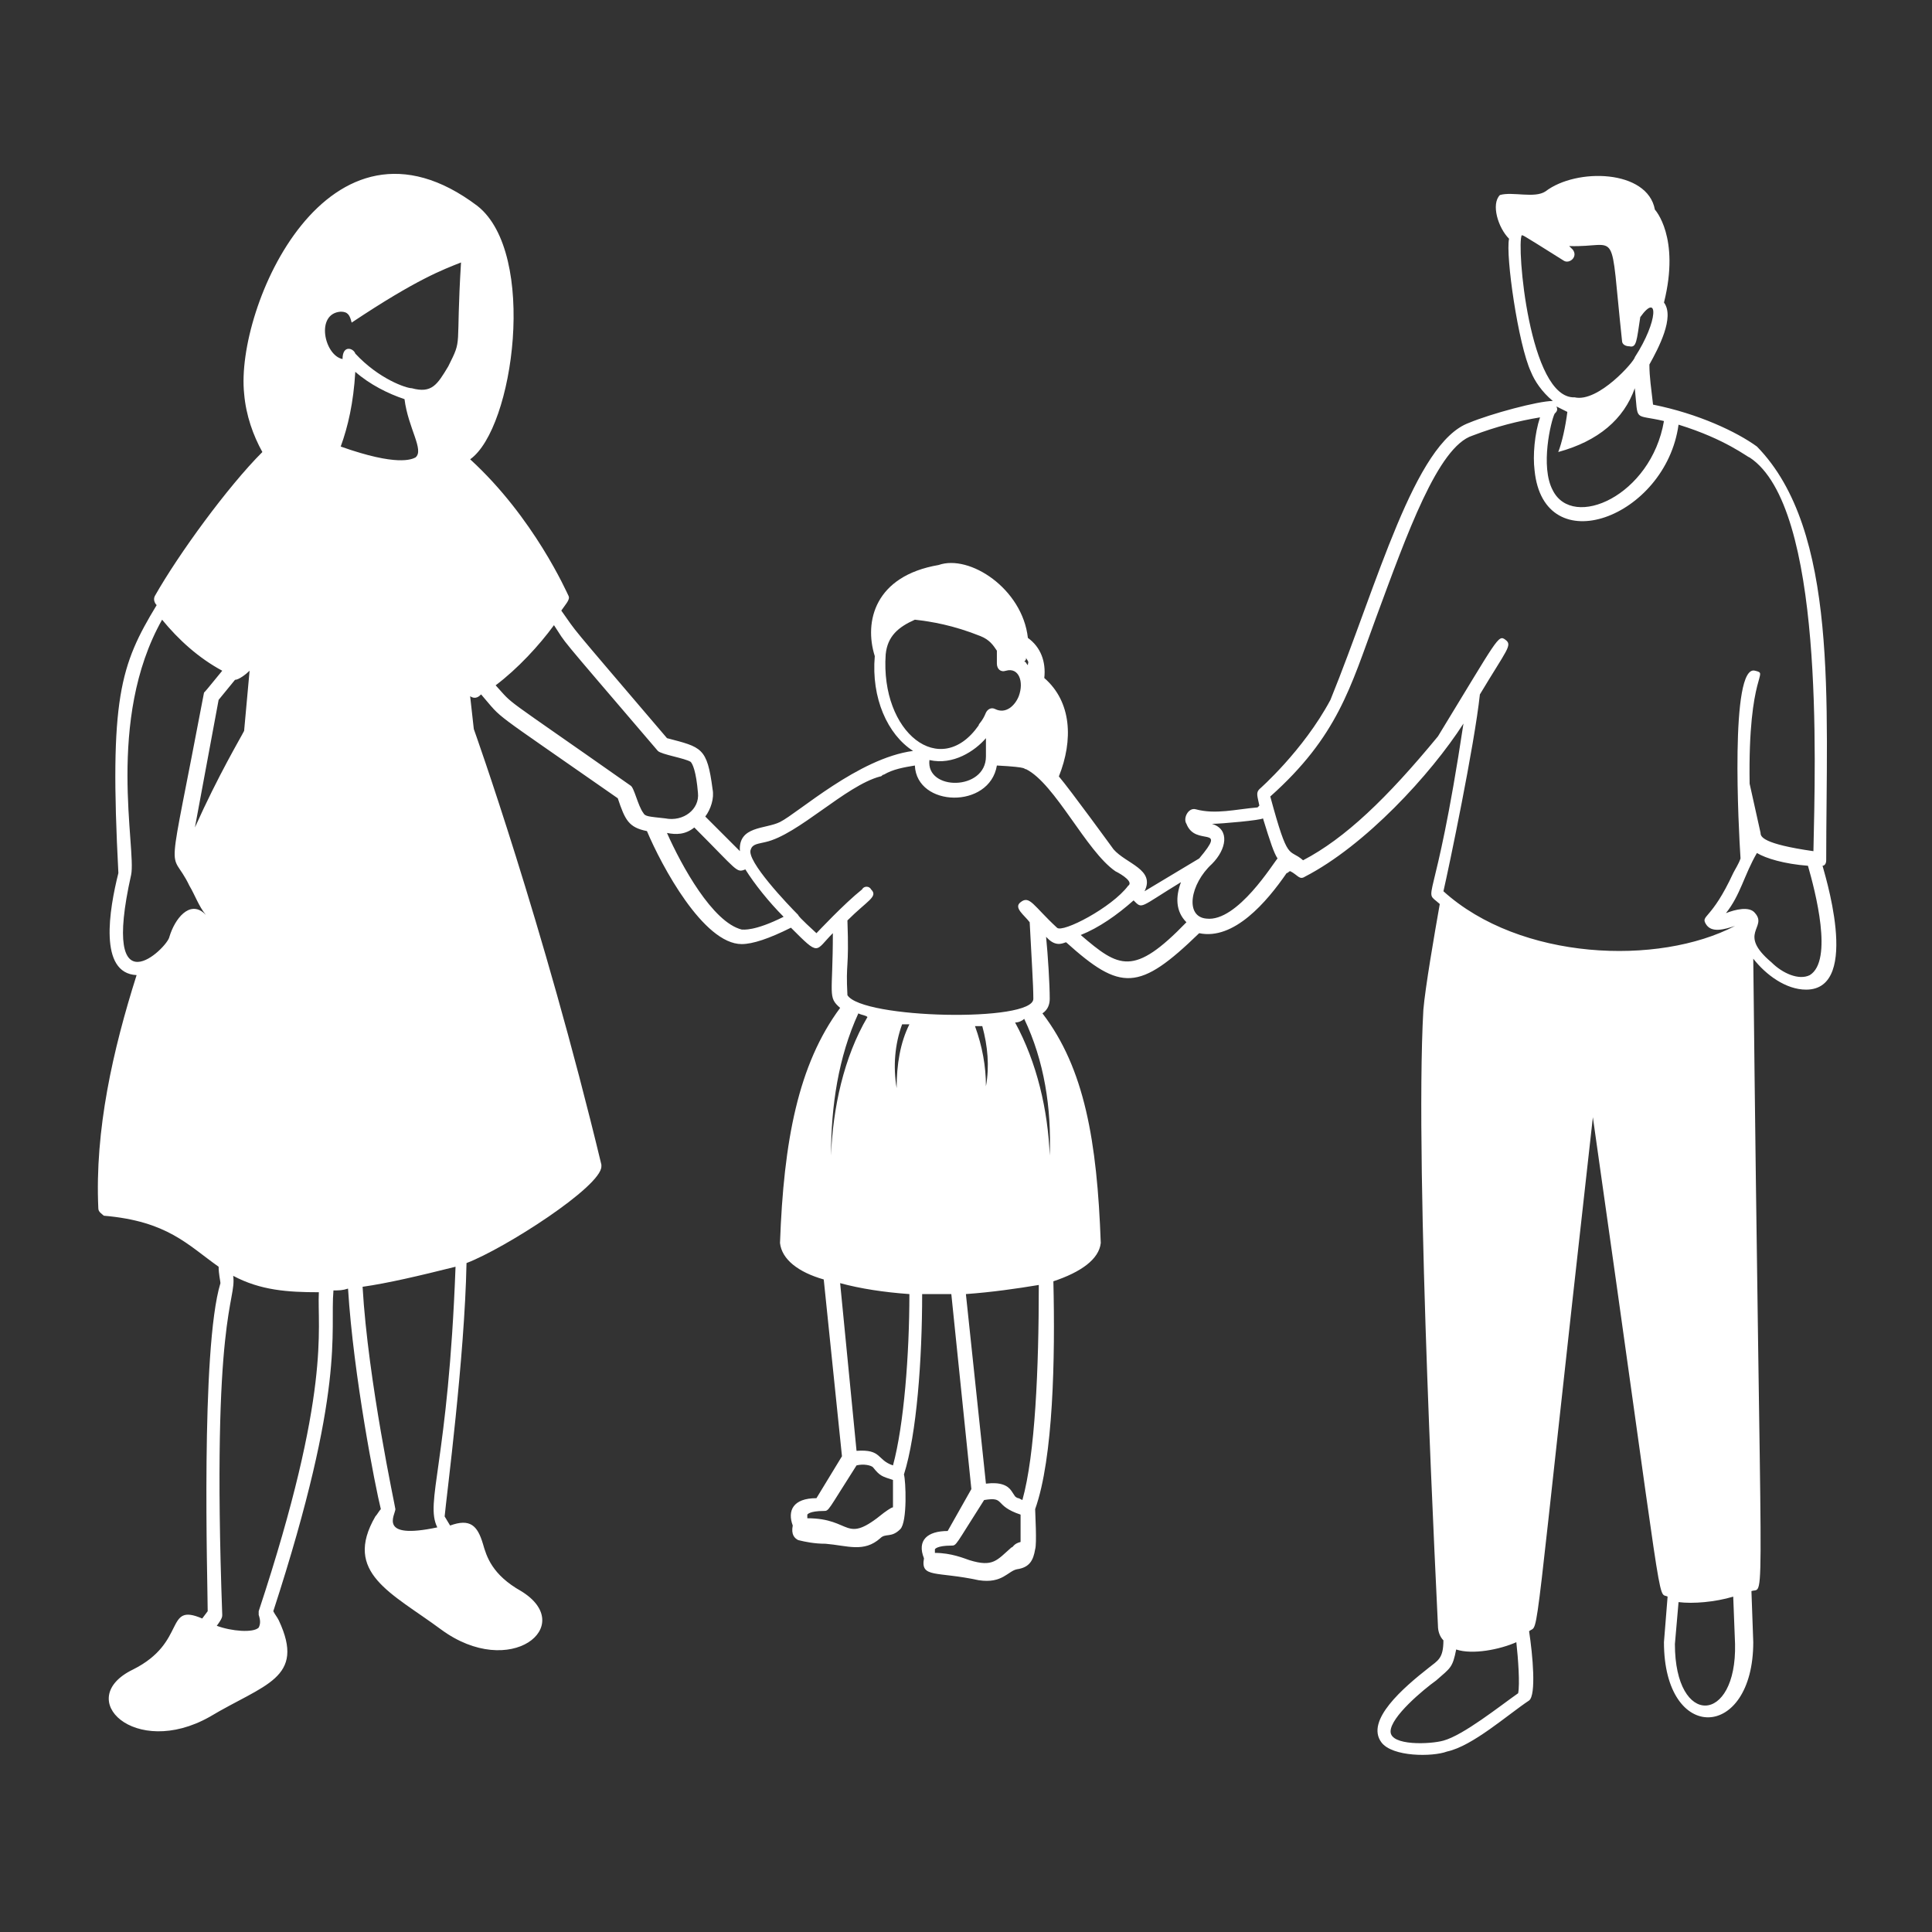 <?xml version="1.0" encoding="UTF-8"?>
<svg xmlns="http://www.w3.org/2000/svg" width="150" height="150" viewBox="0 0 150 150" fill="none">
  <rect x="0" y="0" width="150" height="150" fill="#333333" stroke="none"/>
  <g id="noun-family-6187615 1">
    <path id="Vector" d="M141.503 67.216C141.644 67.216 141.786 67.075 141.786 66.792C141.786 54.622 142.777 41.178 136.408 34.669C134.852 33.538 131.88 32.122 128.342 31.415C128.201 30.141 128.059 29.292 128.059 28.301C128.767 27.028 130.04 24.622 129.191 23.49C130.465 18.396 128.484 16.273 128.484 16.273C127.918 13.16 122.399 13.018 119.993 14.858C119.144 15.424 117.445 14.858 116.455 15.141C115.748 15.849 116.314 17.689 117.163 18.537C116.88 19.811 117.87 26.745 118.861 28.867C119.144 29.575 119.71 30.424 120.559 31.131C119.427 31.131 115.748 32.122 114.05 32.83C109.805 34.386 106.974 45.282 103.295 54.339C101.173 58.301 97.776 61.273 97.776 61.273C97.493 61.556 97.635 61.839 97.776 62.546L97.635 62.688C95.936 62.829 94.38 63.254 92.823 62.829C92.257 62.688 91.832 63.537 92.115 63.961C92.823 65.801 95.37 63.961 93.106 66.65L88.861 69.197C89.71 67.499 87.446 67.075 86.455 65.942C86.455 65.942 83.059 61.272 82.21 60.282C83.342 57.452 83.201 54.48 81.078 52.64C81.22 51.367 80.795 50.235 79.805 49.527C79.381 45.706 75.276 43.018 72.871 43.867C67.918 44.716 67.069 48.254 67.918 50.943C67.635 54.198 68.909 57.028 70.89 58.301C66.645 58.867 61.975 63.113 60.56 63.82C59.428 64.386 57.305 64.103 57.446 66.084L54.758 63.396C55.182 62.83 55.465 61.981 55.324 61.273C54.9 58.018 54.475 58.018 51.786 57.311C43.579 47.688 44.994 49.386 43.579 47.405C43.862 46.981 44.286 46.556 44.145 46.273C44.003 45.99 41.456 40.188 36.503 35.66C39.899 33.254 41.739 19.669 37.069 15.99C25.465 7.216 18.248 23.914 18.955 30.566C19.097 32.264 19.663 33.821 20.37 35.095C17.682 37.783 13.861 43.019 12.021 46.274C11.879 46.557 12.021 46.84 12.163 46.981C9.332 51.651 8.483 54.198 9.191 67.783C8.483 70.613 7.634 75.566 10.606 75.707C8.766 81.509 7.351 87.735 7.634 93.821C7.634 94.104 7.918 94.245 8.059 94.387C13.011 94.811 14.568 96.651 16.974 98.349C16.974 98.915 17.115 99.481 17.115 99.623C15.559 104.717 16.125 122.971 16.125 125.094L15.7 125.66C12.729 124.386 14.568 127.5 10.323 129.622C5.653 131.886 10.464 136.556 16.266 133.301C20.511 130.754 23.766 130.33 21.644 125.801C21.502 125.518 21.36 125.377 21.219 125.094C26.879 107.688 25.606 103.443 25.889 100.188C26.314 100.188 26.597 100.188 27.021 100.046C27.445 106.838 29.143 115.47 29.568 117.168C29.427 117.31 29.285 117.593 29.144 117.734C26.597 122.121 30.418 123.678 34.238 126.508C39.616 130.47 44.852 126.225 40.465 123.536C38.201 122.263 37.776 120.848 37.493 119.857C37.069 118.442 36.502 117.876 34.946 118.442L34.522 117.734C34.663 116.178 36.078 105.423 36.22 98.064C39.191 96.933 46.691 92.121 46.691 90.564V90.423C42.163 71.602 36.786 56.602 36.786 56.602L36.502 54.054C36.927 54.337 37.21 54.054 37.352 53.913C39.191 56.035 37.635 54.762 47.965 61.978C48.531 63.677 48.814 64.243 50.229 64.526C51.361 67.214 54.616 73.299 57.587 73.299C58.436 73.299 59.71 72.875 61.408 72.026C63.672 74.29 63.248 73.866 64.663 72.45C64.663 77.262 64.239 77.403 65.229 78.252C61.974 82.639 60.842 88.582 60.559 96.507C60.701 97.781 61.974 98.771 63.955 99.337L65.37 113.063L63.389 116.318C61.549 116.318 61.125 117.309 61.549 118.441C61.407 119.148 61.691 119.431 61.973 119.573C62.539 119.714 63.247 119.856 64.096 119.856C65.794 119.997 67.067 120.563 68.341 119.431C68.765 119.007 69.19 119.431 69.898 118.724C70.464 118.158 70.322 114.903 70.181 114.479C71.172 111.366 71.596 105.564 71.596 100.47H73.86L75.417 115.611L73.577 118.867C72.021 118.867 71.171 119.574 71.737 120.989C71.454 122.546 72.728 121.98 75.983 122.687C77.822 122.971 78.247 121.98 78.954 121.838C79.945 121.697 80.228 121.131 80.369 120.282C80.511 119.857 80.369 117.452 80.369 117.168C81.784 113.206 81.926 105.423 81.784 99.48C83.907 98.772 85.322 97.781 85.463 96.508C85.18 88.584 84.19 82.923 80.935 78.678C81.359 78.395 81.501 77.971 81.501 77.546C81.501 76.414 81.359 74.15 81.218 72.735L81.359 72.876C82.067 73.584 82.633 73.159 82.774 73.159C87.019 76.98 88.434 76.98 93.104 72.452C95.793 73.018 98.34 70.046 99.897 67.782C100.039 67.782 100.039 67.641 100.18 67.641C100.746 67.924 100.888 68.348 101.312 68.065C105.982 65.659 111.076 60.14 113.623 56.178C111.359 71.178 110.369 68.914 111.784 70.187C111.359 72.593 110.652 76.696 110.51 78.394C109.803 90.847 111.642 125.801 111.642 126.224C111.642 126.648 111.784 127.073 112.066 127.356C112.066 128.771 111.642 128.913 110.934 129.479C108.953 131.035 105.982 133.583 107.255 135.28C108.104 136.412 111.218 136.412 112.349 135.988C114.33 135.564 117.019 133.158 118.718 132.026C119.283 131.601 119.001 128.488 118.718 126.648C119.567 125.941 118.859 129.62 123.67 86.742C129.33 126.506 128.623 123.534 129.472 123.958L129.189 127.496C129.189 135.42 136.123 135.137 136.123 127.496L135.981 123.533C137.113 123.109 136.689 127.071 136.123 74.43C137.114 75.703 138.67 76.835 140.227 76.835C144.615 76.837 141.501 67.355 141.501 67.214L141.503 67.216ZM15.84 70.895C14.708 69.905 13.576 71.32 13.152 72.735C13.01 73.585 7.774 78.679 10.18 67.924C10.604 65.943 8.199 55.895 12.585 48.113C13.859 49.669 15.415 51.084 17.255 52.075C15.982 53.632 15.982 53.632 15.84 53.773C12.868 69.481 13.152 65.518 14.708 68.773C15.133 69.481 15.416 70.33 15.982 71.037L15.84 70.896L15.84 70.895ZM15.133 64.245L16.973 54.339L18.246 52.782C18.529 52.782 19.095 52.358 19.378 52.075L18.953 56.745C18.67 57.311 16.972 60.141 15.133 64.245L15.133 64.245ZM20.085 125.093V125.377C20.227 125.801 20.227 126.084 20.085 126.367C19.661 126.792 17.963 126.651 16.83 126.226C17.255 125.66 17.255 125.518 17.255 125.377C16.406 101.885 18.387 101.037 18.104 99.055C20.227 100.187 22.349 100.329 24.755 100.329C24.614 103.159 25.746 107.97 20.085 125.093L20.085 125.093ZM26.453 34.67C27.019 33.113 27.444 31.274 27.585 28.868C28.717 29.859 30.133 30.566 31.406 30.99C31.689 33.255 32.963 34.953 32.255 35.519C31.972 35.66 30.84 36.226 26.453 34.67ZM33.953 118.585C29.284 119.575 30.698 117.594 30.698 117.17C30.698 117.028 28.576 107.264 28.151 99.906C30.132 99.623 32.538 99.057 35.368 98.349C34.803 113.632 32.963 116.604 33.953 118.586V118.585ZM34.803 28.443C33.953 29.858 33.529 30.566 31.972 30.142C31.548 30.142 29.425 29.434 27.586 27.453C27.444 27.029 26.595 26.746 26.595 27.877C25.18 27.594 24.472 24.34 26.453 24.198C27.019 24.198 27.161 24.481 27.302 25.047C32.397 21.651 34.378 20.943 35.793 20.377C35.368 27.312 35.934 26.179 34.803 28.443ZM118.151 18.255C118.434 18.396 117.585 17.831 121.406 20.236C121.83 20.519 122.538 19.953 122.114 19.387L121.83 19.104C125.793 19.245 124.944 17.264 125.934 26.462C125.934 26.745 126.218 26.886 126.5 26.886C127.066 27.028 127.066 26.462 127.35 24.622C128.765 22.641 128.765 24.905 126.925 27.735C126.925 28.019 124.095 31.273 122.255 30.849C118.718 30.991 117.727 18.962 118.151 18.255ZM120.699 32.122C120.84 31.981 120.982 31.839 120.84 31.556C121.123 31.698 121.406 31.84 121.689 31.981C121.548 33.113 121.265 34.386 120.982 35.094C124.095 34.245 126.076 32.547 126.925 30.141C127.208 32.83 126.784 32.122 129.189 32.689C128.199 38.49 122.114 41.179 120.557 38.066C119.567 36.226 120.415 32.688 120.699 32.122ZM79.661 51.085C79.944 51.509 79.803 51.368 79.803 51.651C79.661 51.509 79.661 51.368 79.519 51.368C79.661 51.227 79.661 51.227 79.661 51.085ZM68.765 50.802C68.906 49.387 69.755 48.679 71.029 48.113C72.302 48.255 74 48.538 76.123 49.387C76.831 49.67 77.114 50.094 77.397 50.519V51.509C77.397 51.934 77.68 52.217 78.104 52.075C79.095 51.792 79.519 52.924 79.095 54.056C78.812 54.764 78.104 55.471 77.255 55.047C76.972 54.905 76.689 55.047 76.547 55.33C76.264 56.038 75.981 56.179 75.981 56.321C73.01 60.566 68.34 56.887 68.765 50.802L68.765 50.802ZM76.548 58.726C76.548 61.415 71.878 61.415 72.161 59.01C74.001 59.434 75.699 58.302 76.548 57.311V58.726ZM49.944 63.113C49.52 62.547 49.237 61.132 48.953 60.991C38.482 53.632 40.038 54.906 38.482 53.207C40.18 51.934 41.878 50.094 43.01 48.538C44.142 50.236 42.727 48.538 51.076 58.302C51.359 58.585 53.199 58.868 53.623 59.151C53.765 59.292 54.048 59.858 54.189 61.557C54.331 62.83 53.057 63.821 51.642 63.538C50.369 63.396 50.086 63.396 49.944 63.113ZM57.586 72.17C55.322 71.604 52.916 67.217 51.784 64.67C52.492 64.811 53.199 64.811 53.907 64.246C57.303 67.641 57.161 67.783 57.869 67.5C58.576 68.632 59.709 70.048 60.84 71.18C58.576 72.311 57.727 72.17 57.586 72.17L57.586 72.17ZM66.642 78.679C66.926 78.821 67.208 78.821 67.35 78.962C65.51 82.076 64.661 86.038 64.52 89.717C64.52 85.896 65.086 82.076 66.642 78.679ZM68.623 117.453C65.51 120 66.218 117.877 62.68 117.877V117.594C62.68 117.594 62.822 117.311 63.953 117.311C64.378 117.311 64.237 117.311 66.501 113.773C67.067 113.632 67.633 113.773 67.774 113.915C68.34 114.622 68.482 114.622 69.331 114.905V117.028C69.19 117.028 68.624 117.453 68.624 117.453L68.623 117.453ZM69.331 113.774C68.058 113.349 68.482 112.5 66.501 112.642L65.228 99.623C66.784 100.047 68.624 100.331 70.605 100.472C70.605 105.142 70.18 110.661 69.331 113.773V113.774ZM70.039 79.529H70.605C69.897 80.944 69.614 82.642 69.614 84.481C69.331 82.783 69.472 81.085 70.039 79.529ZM79.237 119.717C78.671 119.859 78.671 120.142 78.529 120.142C77.397 121.132 77.114 121.698 75.274 121.132C74.85 120.991 73.859 120.566 72.586 120.566V120.283C72.586 120.283 72.727 120 73.859 120C74.284 120 74.142 120 76.407 116.462C78.105 116.179 77.114 116.887 79.237 117.594L79.237 119.717ZM79.378 116.463L79.095 116.321C78.954 116.321 78.812 116.18 78.812 116.18L78.529 115.755C78.246 115.331 77.68 115.048 76.548 115.19L74.992 100.472C76.973 100.33 78.954 100.048 80.652 99.764C80.652 106.274 80.369 112.924 79.378 116.463L79.378 116.463ZM75.699 79.67H76.265C76.689 81.227 76.831 82.784 76.548 84.34C76.548 82.784 76.265 81.227 75.699 79.67ZM81.501 89.717C81.359 86.18 80.51 82.501 78.812 79.387C79.096 79.387 79.378 79.246 79.52 79.104C81.076 82.359 81.642 86.038 81.501 89.717ZM82.067 72.029C80.227 70.33 79.945 69.481 79.237 70.048C78.671 70.472 79.52 71.038 79.945 71.604C80.086 74.434 80.228 76.416 80.228 77.548C80.228 79.387 66.927 79.104 65.794 77.264C65.652 74.576 65.936 75.424 65.794 71.463C67.351 69.906 68.2 69.623 67.634 69.057C67.492 68.774 67.068 68.774 66.926 69.057C65.511 70.189 63.53 72.312 63.389 72.453C63.247 72.311 61.974 71.179 61.974 71.038C61.266 70.33 57.87 66.793 58.294 65.944C58.436 65.519 58.86 65.519 59.426 65.378C61.974 64.812 65.653 60.991 68.341 60.283C68.483 60.283 68.483 60.142 68.624 60.142C69.332 59.718 70.181 59.576 71.03 59.434C71.172 62.689 76.832 62.83 77.398 59.434C80.087 59.576 79.379 59.718 79.662 59.718C81.927 60.849 84.332 66.086 86.597 67.642C87.163 67.925 88.012 68.491 87.587 68.774C86.312 70.472 82.492 72.453 82.067 72.029L82.067 72.029ZM83.907 72.594C85.322 72.029 86.737 71.038 88.011 69.906C88.718 70.614 88.435 70.472 91.69 68.491C91.266 69.623 91.266 70.755 92.114 71.604C88.011 75.849 86.878 75.142 83.907 72.594ZM93.671 71.321C91.972 71.179 92.397 68.632 94.095 67.076C95.227 65.944 95.51 64.387 94.095 63.963C94.802 63.963 97.916 63.679 98.057 63.538C98.623 65.378 98.906 66.227 99.189 66.651C98.906 66.934 96.076 71.604 93.671 71.321ZM117.869 131.462C116.454 132.453 113.624 134.717 112.068 135.141C111.077 135.425 107.964 135.566 107.964 134.434C107.964 133.302 110.511 131.179 111.501 130.472C112.633 129.481 112.775 129.481 113.058 128.066C114.331 128.49 116.454 128.066 117.728 127.5C117.869 128.773 118.011 130.755 117.869 131.462ZM112.068 69.198C112.492 67.359 114.473 57.878 114.898 53.915C117.02 50.377 117.445 50.094 116.879 49.67C116.313 49.245 116.313 49.528 111.643 57.17C107.681 61.981 104.426 65.094 101.171 66.792C100.039 65.801 100.039 67.075 98.624 61.84C103.86 57.17 104.85 53.349 106.831 47.971C109.237 41.462 111.643 34.669 114.331 33.819C116.171 33.112 117.869 32.688 119.567 32.404C119.143 33.678 119.001 35.376 119.143 36.508C119.851 43.725 129.331 40.188 130.322 32.971C134.001 34.103 135.7 35.518 135.841 35.518C141.643 39.339 140.935 59.15 140.794 66.085C136.831 65.519 136.69 64.953 136.69 64.669L135.841 60.848C135.7 52.075 137.398 52.358 136.266 52.075C134.285 51.509 134.992 64.527 135.134 66.651C134.992 67.075 134.709 67.5 134.568 67.783C132.87 71.462 132.02 71.038 132.445 71.745C132.87 72.453 133.86 72.169 134.709 71.887C128.766 74.999 118.011 74.575 112.068 69.198L112.068 69.198ZM130.039 127.642L130.322 124.387C131.454 124.529 133.152 124.387 134.567 123.963L134.709 127.642C134.85 133.869 130.039 134.151 130.039 127.642ZM140.511 75.709C139.661 76.133 138.388 75.567 137.539 74.718C134.85 72.454 137.256 72.029 136.265 70.897C135.841 70.331 134.709 70.614 134.001 70.897C135.133 69.482 135.416 67.925 136.407 66.227C137.115 66.651 138.53 67.076 140.369 67.218C140.935 69.199 142.35 74.577 140.511 75.709Z" fill="white"></path>
  </g>
</svg>
